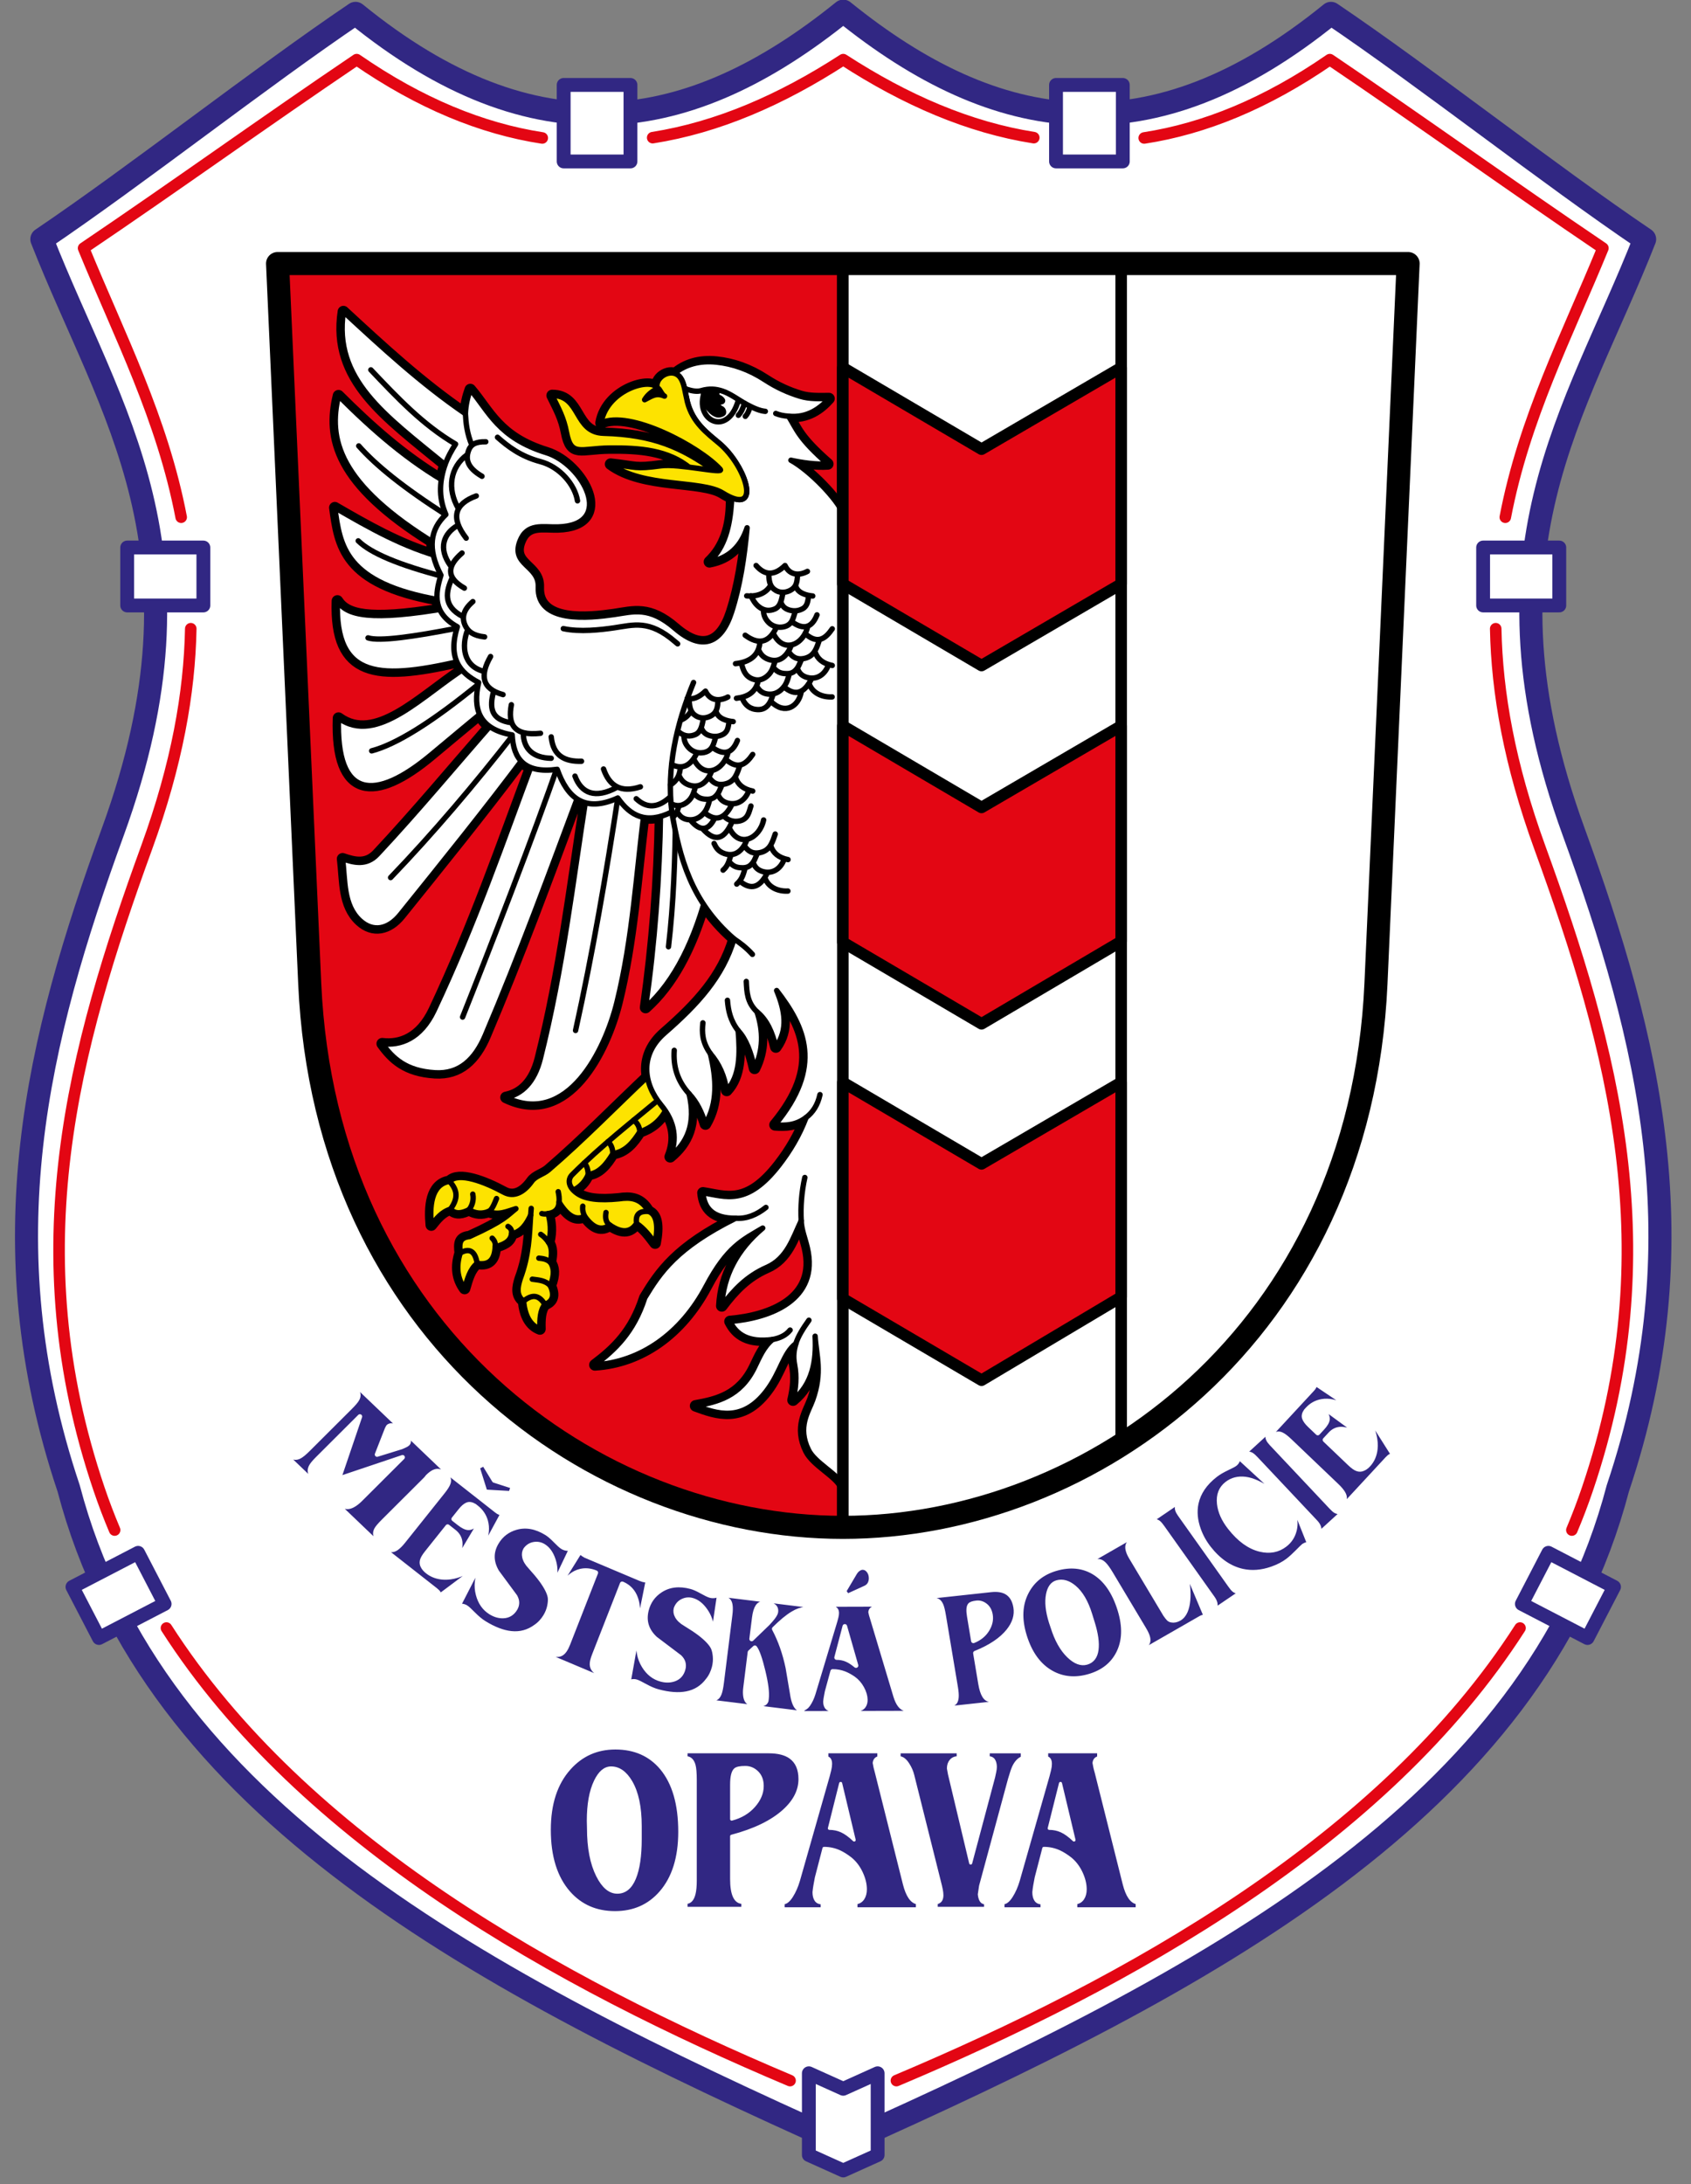 <?xml version="1.0" encoding="utf-8"?>
<!-- Generator: Adobe Illustrator 15.1.0, SVG Export Plug-In . SVG Version: 6.00 Build 0)  -->
<!DOCTYPE svg PUBLIC "-//W3C//DTD SVG 1.1//EN" "http://www.w3.org/Graphics/SVG/1.1/DTD/svg11.dtd">
<svg version="1.1" id="Vrstva_1" xmlns="http://www.w3.org/2000/svg" xmlns:xlink="http://www.w3.org/1999/xlink" x="0px" y="0px"
	 width="311.811px" height="402.52px" viewBox="0 0 311.811 402.52" enable-background="new 0 0 311.811 402.52"
	 xml:space="preserve">
<rect x="0" y="0" width="311.811" height="402.52" fill="#808080" stroke="none"/>
<g>
	
		<path fill-rule="evenodd" clip-rule="evenodd" fill="#FFFFFF" stroke="#312783" stroke-width="4.252" stroke-linecap="round" stroke-linejoin="round" stroke-miterlimit="22.926" d="
		M155.488,395.075c67.053-29.983,127.319-61.684,142.825-120.771c15.196-45.226,5.751-82.854-8.151-121.043
		c-18.856-51.803,0.438-76.947,13.099-109.18c-17.614-11.893-40.228-29.724-57.839-41.616c-33.074,26.896-61.582,22.51-89.934-0.404
		c-28.351,22.914-56.859,27.3-89.933,0.404C47.943,14.357,25.332,32.188,7.718,44.081c12.659,32.233,31.954,57.377,13.097,109.18
		c-13.902,38.189-23.348,75.818-8.152,121.043C28.169,333.392,88.438,365.092,155.488,395.075L155.488,395.075z"/>
	
		<path fill="none" stroke="#E30613" stroke-width="2.126" stroke-linecap="round" stroke-linejoin="round" stroke-miterlimit="22.926" d="
		M120.351,25.369c11.939-1.88,23.614-6.916,35.137-14.381c11.522,7.466,23.198,12.501,35.137,14.381 M210.987,25.426
		c11.113-1.71,22.492-6.344,34.223-14.438c17.151,11.581,33.204,23.162,50.357,34.744c-6.593,16.089-14.521,31.396-18,49.586
		 M275.8,115.864c0.224,11.825,2.569,25.017,8.113,40.26c13.528,37.195,23.727,74.305,8.796,118.305
		c-0.868,2.56-1.827,5.074-2.868,7.542 M280.285,300.028c-25.196,39.261-72.313,65.414-114.993,83.404 M99.991,25.426
		c-11.113-1.71-22.494-6.344-34.223-14.438C48.616,22.569,32.562,34.15,15.41,45.732c6.593,16.089,14.52,31.396,17.999,49.586
		 M35.176,115.864c-0.222,11.825-2.566,25.017-8.111,40.26c-13.529,37.195-23.727,74.305-8.796,118.305
		c0.869,2.56,1.826,5.074,2.869,7.542 M30.692,300.028c25.196,39.261,72.314,65.414,114.991,83.404"/>
	
		<polygon fill-rule="evenodd" clip-rule="evenodd" fill="#FFFFFF" stroke="#312783" stroke-width="2.551" stroke-linecap="round" stroke-linejoin="round" stroke-miterlimit="22.926" points="
		23.454,100.901 37.5,100.901 37.5,111.581 23.454,111.581 23.454,100.901 	"/>
	
		<polygon fill-rule="evenodd" clip-rule="evenodd" fill="#FFFFFF" stroke="#312783" stroke-width="2.551" stroke-linecap="round" stroke-linejoin="round" stroke-miterlimit="22.926" points="
		103.938,15.65 116.253,15.65 116.253,29.752 103.938,29.752 103.938,15.65 	"/>
	
		<polygon fill-rule="evenodd" clip-rule="evenodd" fill="#FFFFFF" stroke="#312783" stroke-width="2.551" stroke-linecap="round" stroke-linejoin="round" stroke-miterlimit="22.926" points="
		155.488,399.993 149.147,397.138 149.147,382.081 155.488,384.938 161.829,382.081 161.829,397.138 155.488,399.993 	"/>
	
		<polygon fill-rule="evenodd" clip-rule="evenodd" fill="#FFFFFF" stroke="#312783" stroke-width="2.551" stroke-linecap="round" stroke-linejoin="round" stroke-miterlimit="22.926" points="
		287.524,100.901 273.479,100.901 273.479,111.581 287.524,111.581 287.524,100.901 	"/>
	
		<polygon fill-rule="evenodd" clip-rule="evenodd" fill="#FFFFFF" stroke="#312783" stroke-width="2.551" stroke-linecap="round" stroke-linejoin="round" stroke-miterlimit="22.926" points="
		207.039,15.65 194.725,15.65 194.725,29.752 207.039,29.752 207.039,15.65 	"/>
	
		<polygon fill-rule="evenodd" clip-rule="evenodd" fill="#FFFFFF" stroke="#312783" stroke-width="2.551" stroke-linecap="round" stroke-linejoin="round" stroke-miterlimit="22.926" points="
		13.363,292.451 25.467,286.169 30.353,295.585 18.249,301.865 13.363,292.451 	"/>
	
		<polygon fill-rule="evenodd" clip-rule="evenodd" fill="#FFFFFF" stroke="#312783" stroke-width="2.551" stroke-linecap="round" stroke-linejoin="round" stroke-miterlimit="22.926" points="
		297.614,292.451 285.511,286.169 280.625,295.585 292.729,301.865 297.614,292.451 	"/>
	
		<path fill="#312783" stroke="#FFFFFF" stroke-width="0.567" stroke-linecap="round" stroke-linejoin="round" stroke-miterlimit="22.926" d="
		M108.521,336.951c0,3.568,0.557,6.463,1.67,8.685c1.026,2.046,2.237,3.069,3.634,3.069c1.397,0,2.449-0.855,3.159-2.564
		c0.709-1.712,1.064-4.116,1.064-7.216v-2.412c0-3.478-0.578-6.197-1.735-8.156c-1.005-1.695-2.216-2.542-3.634-2.542
		c-1.135,0-2.096,0.816-2.882,2.455c-0.873,1.813-1.309,4.238-1.309,7.28L108.521,336.951L108.521,336.951z M101.285,337.215
		c0-4.794,1.233-8.566,3.7-11.314c2.248-2.515,5.075-3.771,8.48-3.771c3.557,0,6.384,1.243,8.479,3.728
		c2.27,2.719,3.405,6.622,3.405,11.71c0,4.765-1.167,8.493-3.503,11.182c-2.161,2.486-4.977,3.728-8.448,3.728
		c-3.492,0-6.33-1.241-8.513-3.728C102.485,345.999,101.285,342.157,101.285,337.215L101.285,337.215z M134.911,335.241
		c1.681-0.438,3.039-1.241,4.077-2.411c1.037-1.17,1.555-2.396,1.555-3.684c0-1.055-0.312-1.887-0.934-2.5
		c-0.622-0.614-1.348-0.92-2.177-0.92c-0.961,0-1.583,0.13-1.866,0.393c-0.437,0.41-0.655,1.33-0.655,2.764V335.241L134.911,335.241
		z M134.911,338.399v7.894c0,1.403,0.169,2.471,0.508,3.201c0.339,0.731,0.856,1.096,1.555,1.096v1.098h-10.478v-1.098
		c0.72,0,1.212-0.525,1.473-1.577c0.152-0.615,0.229-1.433,0.229-2.457v-17.893v-0.612c0-1.288-0.077-2.208-0.229-2.764
		c-0.261-0.906-0.753-1.36-1.473-1.36v-1.096h15.257c1.725,0,3.056,0.336,3.995,1.009c1.179,0.848,1.768,2.192,1.768,4.033
		c0,2.106-0.983,4.051-2.946,5.834C142.343,335.725,139.124,337.288,134.911,338.399L134.911,338.399z M152.935,336.943
		c0.813,0,1.572,0.162,2.27,0.483c0.705,0.322,1.468,0.877,2.298,1.667l-2.49-10.431L152.935,336.943L152.935,336.943z
		 M151.937,340.636l-1.402,5.401c-0.109,0.547-0.196,1.023-0.262,1.418c-0.071,0.395-0.126,0.811-0.169,1.25
		c0,0.612,0.12,1.096,0.361,1.445c0.239,0.354,0.622,0.527,1.145,0.527v1.097h-7.203v-1.097c0.502,0,1.015-0.409,1.539-1.228
		c0.524-0.819,0.95-1.782,1.278-2.895l5.5-19.296c0.087-0.32,0.18-0.687,0.278-1.096c0.099-0.409,0.147-0.774,0.147-1.098
		c0-0.672-0.229-1.051-0.688-1.14v-1.096h9.594v1.096c-0.501,0.089-0.786,0.409-0.851,0.967c0.022,0.173,0.07,0.43,0.146,0.765
		c0.076,0.338,0.158,0.653,0.246,0.943l5.173,20.612c0.547,2.134,1.343,3.29,2.391,3.464v1.097H157.83v-1.097
		c0.567-0.088,0.999-0.357,1.295-0.812c0.294-0.451,0.44-1.016,0.44-1.688c0-0.964-0.252-1.979-0.753-3.048
		c-0.5-1.066-1.167-1.936-1.997-2.608c-0.72-0.556-1.396-0.98-2.03-1.271C153.89,340.842,152.941,340.636,151.937,340.636
		L151.937,340.636z M178.987,343.339l4.219-15.815c0.064-0.293,0.136-0.621,0.213-0.987s0.113-0.665,0.113-0.897
		c0-0.498-0.098-0.907-0.293-1.229c-0.197-0.321-0.536-0.482-1.017-0.482v-1.096h6.287v1.096c-0.654,0.265-1.189,0.835-1.604,1.712
		c-0.196,0.438-0.447,1.184-0.753,2.234l-5.337,19.691l-0.229,1.542c0.044,0.468,0.154,0.848,0.327,1.134
		c0.173,0.291,0.447,0.438,0.819,0.438v1.01h-9.103v-1.01c0.392-0.088,0.665-0.248,0.819-0.482c0.151-0.234,0.229-0.539,0.229-0.922
		c0-0.319-0.039-0.665-0.114-1.029c-0.077-0.365-0.127-0.591-0.147-0.68l-5.109-20.393c-0.173-0.701-0.457-1.357-0.851-1.973
		c-0.521-0.848-1.08-1.272-1.67-1.272v-1.096h10.903v1.096c-0.567,0-1.009,0.183-1.326,0.55c-0.315,0.364-0.475,0.84-0.475,1.424
		l0.196,1.061L178.987,343.339L178.987,343.339z M193.469,336.943c0.814,0,1.572,0.162,2.271,0.483
		c0.704,0.322,1.468,0.877,2.299,1.667l-2.489-10.431L193.469,336.943L193.469,336.943z M192.471,340.636l-1.401,5.401
		c-0.11,0.547-0.197,1.023-0.263,1.418c-0.07,0.395-0.126,0.811-0.169,1.25c0,0.612,0.12,1.096,0.36,1.445
		c0.24,0.354,0.623,0.527,1.146,0.527v1.097h-7.202v-1.097c0.502,0,1.013-0.409,1.538-1.228c0.523-0.819,0.95-1.782,1.277-2.895
		l5.5-19.296c0.089-0.32,0.18-0.687,0.278-1.096c0.1-0.409,0.147-0.774,0.147-1.098c0-0.672-0.229-1.051-0.687-1.14v-1.096h9.593
		v1.096c-0.502,0.089-0.786,0.409-0.852,0.967c0.021,0.173,0.071,0.43,0.147,0.765c0.075,0.338,0.158,0.653,0.246,0.943
		l5.173,20.612c0.545,2.134,1.343,3.29,2.391,3.464v1.097h-11.33v-1.097c0.568-0.088,0.999-0.357,1.294-0.812
		c0.294-0.451,0.441-1.016,0.441-1.688c0-0.964-0.251-1.979-0.752-3.048c-0.503-1.066-1.168-1.936-1.997-2.608
		c-0.722-0.556-1.397-0.98-2.03-1.271C194.425,340.842,193.475,340.636,192.471,340.636L192.471,340.636z"/>
	
		<path fill-rule="evenodd" clip-rule="evenodd" fill="#E30613" stroke="#000000" stroke-width="2.835" stroke-linecap="round" stroke-linejoin="round" stroke-miterlimit="22.926" d="
		M155.417,48.57H51.181l5.931,132.71c2.88,64.437,52.379,100.195,98.304,100.195s95.422-35.758,98.303-100.195l5.93-132.71H155.417
		L155.417,48.57z"/>
	
		<path fill-rule="evenodd" clip-rule="evenodd" fill="#FFFFFF" stroke="#000000" stroke-width="2.126" stroke-linecap="round" stroke-linejoin="round" stroke-miterlimit="22.926" d="
		M155.417,48.57h104.233l-5.93,132.71c-2.881,64.437-52.378,100.195-98.303,100.195V48.57L155.417,48.57z"/>
	
		<path fill-rule="evenodd" clip-rule="evenodd" fill="#FDE300" stroke="#000000" stroke-width="0.992" stroke-linecap="round" stroke-linejoin="round" stroke-miterlimit="22.926" d="
		M131.544,86.644c-5.823-4.143-11.033-6.548-20.242-6.793c-5.478-0.146-4.138-6.971-9.491-6.971
		c1.216,2.477,2.133,4.081,2.659,6.831c0.869,4.535,2.548,2.911,7.924,2.855c5.542-0.057,10.844,0.338,14.903,3.725l0.75,0.914
		l3.17,0.557L131.544,86.644L131.544,86.644z"/>
	
		<path fill-rule="evenodd" clip-rule="evenodd" fill="#FFFFFF" stroke="#000000" stroke-width="0.992" stroke-linecap="round" stroke-linejoin="round" stroke-miterlimit="22.926" d="
		M121.803,149.708c-0.173,12.098-1.071,24.092-2.762,35.974c5.482-4.886,9.163-12.601,11.613-22.25
		c-1.813-5.522-3.627-11.045-5.44-16.566C124.077,147.814,122.939,148.761,121.803,149.708L121.803,149.708z"/>
	
		<path fill="none" stroke="#000000" stroke-width="2.126" stroke-linecap="round" stroke-linejoin="round" stroke-miterlimit="22.926" d="
		M81.379,88.37c-7.109-4.261-13.188-9.683-18.96-15.447c-1.838,7.688-0.296,15.947,17.285,26.909
		c-0.054,0.761,0.005,1.568,0.187,2.424c-6.458-1.978-12.316-5.313-18.152-8.696c0.964,6.873,1.674,13.805,18.864,16.912
		c0.056,0.635,0.205,1.252,0.479,1.848c-13.293,2.165-17.241,0.969-18.866-1.576c-0.467,13.972,7.207,14.603,22.031,11.24
		c0.245,0.554,0.566,1.052,0.948,1.501c-7.709,5.09-15.974,13.835-22.777,8.853c-0.485,14.873,6.636,15.542,17.212,6.652
		c2.924-2.458,5.869-4.891,8.811-7.328c0.391,0.865,1,1.617,1.868,2.23c-6.884,7.868-13.574,15.912-20.719,23.542
		c-2.03,2.167-4.354,1.541-6.417,0.832c0.494,3.981,0.115,8.565,3.246,11.414c2.383,2.168,5.198,1.598,7.398-1.133
		c7.459-9.26,15.013-18.6,22.285-28.267c0.466,0.494,1.043,0.888,1.75,1.167c-5.292,14.223-10.433,29.099-17.789,44.722
		c-2.506,5.325-6.289,6.568-9.583,6.172c1.944,2.683,4.324,5.033,9.745,5.358c4.509,0.271,7.36-2.437,9.258-6.902
		c6.105-14.366,11.478-28.977,16.918-43.565c0.467,0.308,0.97,0.543,1.516,0.7c-2.42,15.615-4.244,31.095-8.284,47.169
		c-1.085,4.315-3.383,6.544-6.333,7.143c11.364,5.49,18.292-8.727,20.463-17.538c2.812-11.405,3.495-22.761,4.887-34.074
		c0.941,0.188,1.982,0.145,3.142-0.177c-0.2,11.844-1.094,23.589-2.75,35.226c4.85-4.322,8.29-10.859,10.715-18.99
		c1.46,2.214,3.285,4.337,5.603,6.337c-2.088,6.975-6.667,11.994-12.833,17.362c-4.543,3.956-3.975,9.22-0.604,13.282
		c2.588,3.121,2.959,6.342,1.66,9.513c3.096-2.552,4.808-6.048,3.474-11.626c1.459,1.522,2.365,3.459,3.019,5.589
		c2.282-3.863,2.049-8.315,0.906-12.982c1.61,1.861,2.616,4.125,3.02,6.79c2.473-2.658,2.47-6.737,2.113-11.018
		c1.459,1.521,2.365,4.012,3.02,6.944c1.648-3.364,1.623-6.85,0.452-10.417c1.837,1.483,2.844,3.798,3.474,6.492
		c2.324-3.233,1.656-6.781,0.15-10.417c5.204,6.737,8.641,13.979-0.302,24.757c1.913,0.151,3.825,0.104,5.737-1.36
		c-1.259,3.32-2.987,6.186-4.982,8.757c-5.951,7.666-9.831,5.773-14.042,5.134c0.252,2.792,1.761,4.706,6.04,4.68
		c-10.92,5.415-13.967,10.042-16.757,14.646c-2.06,6.398-5.534,9.615-9.209,12.377c8.43-0.525,15.891-5.727,20.532-14.492
		c3.865-7.298,6.73-8.541,10.417-10.719c-4.731,3.977-7.247,8.757-7.549,14.343c2.208-2.925,4.596-5.474,8.303-7.097
		c3.771-1.651,4.815-5.383,6.341-8.604c0.063,1.696,0.713,3.189,1.133,4.979c2.256,9.625-6.878,12.975-14.267,13.59
		c1.207,2.431,3.422,3.914,7.851,3.32c-1.636,1.358-2.359,3.148-3.322,5.133c-2.626,5.416-6.944,6.399-10.87,7.097
		c3.931,1.455,8.61,3.091,13.059-2.72c2.681-3.5,3.122-7.043,5.436-8.756c-0.297,1.062-0.563,2.186-0.227,3.925
		c0.418,2.159,0.224,4.33-0.301,6.494c3.571-2.937,4.333-7.129,4.076-11.778c0.216,3.56,1.394,6.663-0.453,11.778
		c-0.785,2.173-2.863,4.955-0.754,9.208c1.165,2.354,5.281,4.367,6.319,6.418V94.604c-0.98-2.558-6.104-7.894-9.577-9.788
		c2.063,0.454,4.73,0.833,6.794,0.68c-5.369-4.721-5.639-6.222-7.223-8.793c3.465,0.361,5.863-1.461,7.449-3.25
		c-1.778,0-3.547,0.114-5.335-0.431c-2.136-0.651-4.277-1.595-6.435-3.005c-2.977-1.945-5.962-2.963-8.968-3.282
		c-3.213-0.34-5.731,0.521-7.645,2.107c-1.712-0.601-4.083,1.261-3.125,3.086c-0.336-2.715-9.434-0.475-10.525,6.019
		c5.234-2.52,18.184,4.382,21.976,8.539c0.25,0.273-0.293,0.294-1.27,0.197l0.011-0.039c-5.823-4.143-11.033-6.548-20.242-6.793
		c-5.478-0.146-4.138-6.971-9.491-6.971c1.216,2.477,2.133,4.081,2.659,6.831c0.869,4.535,2.548,2.911,7.924,2.855
		c5.437-0.056,10.641,0.323,14.669,3.535c-1.936-0.243-3.918-0.425-5.179-0.254c-4.957,0.67-4.424,0.217-9.295-0.314
		c6.051,4.437,16.752,2.89,20.661,5.32c0.709,0.441,1.324,0.752,1.849,0.95l-0.207,0.699c-0.039,4.529-1.222,8.321-4.078,11.036
		c3.706-0.699,5.857-2.955,6.945-6.274c-0.501,5.418-1.292,10.714-2.868,15.571c-1.9,5.853-5.501,7.212-10.395,2.988
		c-4.801-4.146-7.672-3.089-11.249-2.571c-4.616,0.669-14.275,1.703-13.991-5.104c0.164-3.931-5.071-4.01-3.397-8.391
		c1.316-3.44,4.22-2.562,7.021-2.646c10.745-0.321,4.594-11.609-2.114-13.682c-8.907-2.752-10.621-7.655-14.042-11.641
		c-0.471,1.316-0.836,2.74-0.906,4.459c-8.184-5.587-15.333-12.212-22.497-18.822c-1.878,12.511,7.64,19.094,18.742,28.191
		C81.767,86.518,81.524,87.431,81.379,88.37L81.379,88.37z"/>
	
		<path fill-rule="evenodd" clip-rule="evenodd" fill="#FDE300" stroke="#000000" stroke-width="2.126" stroke-linecap="round" stroke-linejoin="round" stroke-miterlimit="22.926" d="
		M122.964,204.197c-0.968,2.029-2.537,3.565-4.982,4.385c-1.215,1.889-2.554,3.628-4.983,4.031c-1.182,1.987-2.54,3.592-4.529,3.829
		c-0.596,1.377-1.537,2.311-2.737,2.907c0.187,0.193,0.41,0.385,0.674,0.57c1.511,1.067,4.026,1.386,7.75,1.009
		c2.014-0.291,3.96-0.227,5.435,2.318c1.544,0.591,1.813,2.699,1.208,5.845c-1.012-1.339-1.999-2.701-3.422-3.627
		c-1.266,1.913-2.995,1.611-4.932,0.301c-1.478,1.09-3.018,0.657-4.63-1.613c-1.4,0.714-2.928,0.295-4.731-2.62
		c-0.042,1.147-0.629,1.912-2.013,2.117c0.388,1.528,0.656,3.141,0.101,5.343c0.629,0.905,0.612,2.183,0.302,3.627
		c0.646,0.917,0.831,2.209,0,4.333c0.806,1.749,0.47,2.891-1.006,3.428c-0.891,1.091-0.958,2.771-0.906,4.536
		c-1.862-0.713-2.768-2.545-3.02-5.141c-1.379-1.041-1.11-2.553-0.604-4.132c1.639-4.398,1.667-7.99,1.913-11.691
		c-0.771,1.598-1.675,3.043-3.523,3.426c-0.207,1.519-1.594,1.986-3.02,2.42c-0.108,2.124-0.931,3.451-3.322,3.023
		c-1.336,1.072-1.8,2.877-2.315,4.637c-1.342-1.848-1.61-4.032-0.805-6.552c-0.21-1.845-0.128-2.813,1.711-3.023
		c6.533-2.966,6.935-3.869,8.555-5.141c-1.642,0.491-3.247,1.305-5.033,0.505c-1.208,0.503-2.416,0.402-3.624-0.304
		c-1.191,0.574-2.365,0.944-3.422-0.101c-1.646,0.503-2.562,1.734-3.523,2.923c-0.304-3.231-0.137-7.501,3.371-8.063
		c1.685-1.765,6.47,0.092,10.016,2.017c1.854,1.004,3.681,0.017,5.134-2.017c0.719-1.008,2.113-1.253,3.12-2.118
		c6.469-5.554,12.415-11.69,18.622-17.532c0.906,1.241,1.811,2.483,2.718,3.726l-0.7,0.58L122.964,204.197L122.964,204.197z"/>
	
		<path fill-rule="evenodd" clip-rule="evenodd" fill="#FDE300" stroke="#000000" stroke-width="0.992" stroke-linecap="round" stroke-linejoin="round" stroke-miterlimit="22.926" d="
		M122.964,204.197c-0.968,2.029-2.537,3.565-4.982,4.385c-1.215,1.889-2.554,3.628-4.983,4.031c-1.182,1.987-2.54,3.592-4.529,3.829
		c-0.759,1.751-2.076,2.785-3.775,3.326c-0.436-1.023-0.872-2.047-1.308-3.074c5.905-5.157,11.81-10.313,17.716-15.469
		C121.723,202.215,122.343,203.205,122.964,204.197L122.964,204.197z"/>
	
		<path fill-rule="evenodd" clip-rule="evenodd" fill="#FDE300" stroke="#000000" stroke-width="0.992" stroke-linecap="round" stroke-linejoin="round" stroke-miterlimit="22.926" d="
		M119.793,198.053c-6.207,5.842-12.153,11.979-18.622,17.532c-1.007,0.865-2.401,1.11-3.12,2.118
		c-1.454,2.033-3.28,3.021-5.134,2.017c-3.546-1.925-8.331-3.781-10.016-2.017c-3.508,0.562-3.675,4.831-3.371,8.063
		c0.961-1.188,1.877-2.42,3.523-2.923c1.057,1.045,2.231,0.675,3.422,0.101c1.208,0.706,2.416,0.807,3.624,0.304
		c1.786,0.8,3.391-0.014,5.033-0.505c-1.621,1.271-2.022,2.175-8.555,5.141c-1.84,0.21-1.921,1.179-1.711,3.023
		c-0.805,2.52-0.537,4.704,0.805,6.552c0.515-1.76,0.979-3.564,2.315-4.637c2.391,0.428,3.214-0.899,3.322-3.023
		c1.425-0.434,2.813-0.901,3.02-2.42c1.849-0.383,2.753-1.828,3.523-3.426c-0.246,3.701-0.274,7.293-1.913,11.691
		c-0.506,1.579-0.776,3.091,0.604,4.132c0.252,2.596,1.158,4.428,3.02,5.141c-0.051-1.766,0.015-3.445,0.906-4.536
		c1.476-0.537,1.812-1.679,1.006-3.428c0.831-2.124,0.646-3.416,0-4.333c0.311-1.444,0.328-2.722-0.302-3.627
		c0.555-2.202,0.287-3.814-0.101-5.343c1.384-0.205,1.971-0.97,2.013-2.117c1.804,2.915,3.331,3.334,4.731,2.62
		c1.612,2.271,3.152,2.703,4.63,1.613c1.938,1.311,3.667,1.612,4.932-0.301c1.424,0.926,2.411,2.288,3.422,3.627
		c0.604-3.146,0.336-5.254-1.208-5.845c-1.475-2.545-3.421-2.609-5.435-2.318c-3.725,0.377-6.24,0.059-7.75-1.009
		c-1.722-1.215-1.724-2.606-0.906-3.427c5.312-5.33,11.223-9.906,17.011-14.715C121.604,200.536,120.699,199.294,119.793,198.053
		L119.793,198.053z"/>
	
		<path fill="none" stroke="#000000" stroke-width="0.992" stroke-linecap="round" stroke-linejoin="round" stroke-miterlimit="22.926" d="
		M83.053,222.843c1.795-2.413,0.908-3.921-0.152-5.14 M86.476,222.943c0.489-0.594,0.954-1.672,0.704-2.872 M90.099,223.247
		c0.575-0.21,1.02-1.277,1.459-2.37 M87.985,232.821c-0.369-2.251-1.409-2.89-3.12-1.915 M91.308,229.798
		c0.118-0.689-0.134-1.193-0.554-1.613 M94.327,227.378c0.101-0.732-0.218-1.097-0.654-1.359 M101.172,228.992
		c-0.419-0.641-0.906-1.143-1.459-1.513 M101.474,232.619c-0.705-0.628-1.409-0.675-2.113-0.754 M101.474,236.952
		c-0.864-0.984-2.111-1.051-3.322-1.209 M100.467,240.38c-1.269-2.039-2.589-1.66-3.926-0.604 M103.084,221.532
		c0.076-0.68-0.024-1.301-0.151-1.915 M101.071,223.649c-0.47,0.101-0.821,0.101-1.157,0 M97.851,223.952
		c0.032-0.419,0.066-0.841,0.1-1.26 M107.815,224.152c-0.319-0.619-0.437-1.241-0.353-1.862 M112.445,225.766
		c-0.793-0.531-0.851-1.381-0.705-2.316 M117.377,225.465c-0.273-1.869,0.742-2.301,2.214-2.218 M108.469,216.442
		c-0.057-1.108-0.347-1.726-0.747-2.106 M112.999,212.613c-0.004-0.958-0.326-1.676-0.867-2.231 M117.981,208.582
		c-0.059-0.966-0.477-1.65-1.139-2.145"/>
	
		<path fill-rule="evenodd" clip-rule="evenodd" fill="#FFFFFF" stroke="#000000" stroke-width="0.992" stroke-linecap="round" stroke-linejoin="round" stroke-miterlimit="22.926" d="
		M121.803,149.708c-0.173,12.098-1.071,24.092-2.762,35.974c5.482-4.886,9.163-12.601,11.613-22.25
		c-1.813-5.522-3.627-11.045-5.44-16.566C124.077,147.814,122.939,148.761,121.803,149.708L121.803,149.708z"/>
	
		<path fill-rule="evenodd" clip-rule="evenodd" fill="#FFFFFF" stroke="#000000" stroke-width="0.992" stroke-linecap="round" stroke-linejoin="round" stroke-miterlimit="22.926" d="
		M98.254,140.37c-5.436,14.549-10.649,29.781-18.19,45.799c-2.506,5.325-6.289,6.568-9.583,6.172
		c1.944,2.683,4.324,5.033,9.745,5.358c4.509,0.271,7.36-2.437,9.258-6.902c6.337-14.913,11.886-30.09,17.54-45.231
		c-1.109-1.813-2.22-3.627-3.33-5.441C101.881,140.208,100.067,140.289,98.254,140.37L98.254,140.37z"/>
	
		<path fill-rule="evenodd" clip-rule="evenodd" fill="#FFFFFF" stroke="#000000" stroke-width="0.992" stroke-linecap="round" stroke-linejoin="round" stroke-miterlimit="22.926" d="
		M108.16,146.379c-2.545,16.142-4.353,32.116-8.526,48.723c-1.085,4.315-3.383,6.544-6.333,7.143
		c11.364,5.49,18.292-8.727,20.463-17.538c2.962-12.016,3.562-23.978,5.116-35.892l-4.629-3.573
		C112.221,145.622,110.191,146,108.16,146.379L108.16,146.379z"/>
	
		<path fill="none" stroke="#000000" stroke-width="0.992" stroke-linecap="round" stroke-linejoin="round" stroke-miterlimit="22.926" d="
		M124.564,149.952c-0.081,8.263-0.352,16.478-1.3,24.524 M114.007,146.542c-2.253,14.734-4.757,29.28-7.876,43.363 M102.963,140.776
		c-4.208,12.295-13.022,35.011-17.666,46.658"/>
	
		<path fill-rule="evenodd" clip-rule="evenodd" fill="#FFFFFF" stroke="#000000" stroke-width="0.992" stroke-linecap="round" stroke-linejoin="round" stroke-miterlimit="22.926" d="
		M83.027,89.327c-7.826-4.389-14.394-10.198-20.608-16.404c-1.872,7.83-0.24,16.25,18.269,27.516
		c1.208-1.512,2.416-3.023,3.624-4.536C83.884,93.71,83.456,91.518,83.027,89.327L83.027,89.327z"/>
	
		<path fill-rule="evenodd" clip-rule="evenodd" fill="#FFFFFF" stroke="#000000" stroke-width="0.992" stroke-linecap="round" stroke-linejoin="round" stroke-miterlimit="22.926" d="
		M81.745,102.782c-7.202-1.873-13.616-5.519-20.006-9.223c0.974,6.945,1.686,13.949,19.402,17.008
		c0.58-0.907,1.157-1.814,1.736-2.722C82.5,106.158,82.122,104.47,81.745,102.782L81.745,102.782z"/>
	
		<path fill-rule="evenodd" clip-rule="evenodd" fill="#FFFFFF" stroke="#000000" stroke-width="0.992" stroke-linecap="round" stroke-linejoin="round" stroke-miterlimit="22.926" d="
		M82.952,112.003c-14.799,2.587-19.037,1.401-20.735-1.26c-0.487,14.573,7.881,14.633,23.982,10.785
		c0.604-1.814,1.208-3.629,1.812-5.443C86.325,114.725,84.639,113.364,82.952,112.003L82.952,112.003z"/>
	
		<path fill-rule="evenodd" clip-rule="evenodd" fill="#FFFFFF" stroke="#000000" stroke-width="0.992" stroke-linecap="round" stroke-linejoin="round" stroke-miterlimit="22.926" d="
		M86.124,122.889c-7.969,4.96-16.628,14.632-23.705,9.449c-0.485,14.873,6.636,15.542,17.212,6.652c3.833-3.222,7.7-6.4,11.551-9.6
		c-0.252-1.31-0.504-2.62-0.755-3.931C88.992,124.602,87.558,123.746,86.124,122.889L86.124,122.889z"/>
	
		<path fill-rule="evenodd" clip-rule="evenodd" fill="#FFFFFF" stroke="#000000" stroke-width="0.992" stroke-linecap="round" stroke-linejoin="round" stroke-miterlimit="22.926" d="
		M91.408,132.64c-7.272,8.265-14.294,16.758-21.818,24.794c-2.03,2.167-4.354,1.541-6.417,0.832
		c0.494,3.981,0.115,8.565,3.246,11.414c2.383,2.168,5.198,1.598,7.398-1.133c7.79-9.67,15.684-19.432,23.251-29.557
		c-0.176-1.815-0.352-3.628-0.528-5.442C94.831,133.245,93.119,132.943,91.408,132.64L91.408,132.64z"/>
	
		<path fill="none" stroke="#000000" stroke-width="0.992" stroke-linecap="round" stroke-linejoin="round" stroke-miterlimit="22.926" d="
		M94.762,135.254c-7.273,9.333-14.814,18.222-22.737,26.473 M88.785,125.634c-9.446,7.75-15.881,11.585-20.255,12.742
		 M84.41,115.744c-8.179,1.601-14.455,2.488-16.546,1.807 M82.033,106.33c-8.594-2.219-13.722-4.438-15.976-6.657 M82.481,95.041
		c-8.181-5.234-13.167-9.289-16.33-12.864"/>
	
		<path fill-rule="evenodd" clip-rule="evenodd" fill="#FFFFFF" stroke="#000000" stroke-width="0.992" stroke-linecap="round" stroke-linejoin="round" stroke-miterlimit="22.926" d="
		M134.994,91.762c-0.048,0.226-0.086,0.508-0.101,0.739c-0.31,4.519-1.222,8.321-4.078,11.036c3.706-0.699,5.857-2.955,6.945-6.274
		c-0.501,5.418-1.292,10.714-2.868,15.571c-1.9,5.853-5.501,7.212-10.395,2.988c-4.801-4.146-7.672-3.089-11.249-2.571
		c-4.616,0.669-14.275,1.703-13.991-5.104c0.164-3.931-5.071-4.01-3.397-8.391c1.316-3.44,4.22-2.562,7.021-2.646
		c10.745-0.321,4.594-11.609-2.114-13.682c-8.907-2.752-10.621-7.655-14.042-11.641c-0.471,1.316-0.836,2.74-0.906,4.459
		c-8.184-5.587-15.333-12.212-22.497-18.822c-1.878,12.511,7.64,19.094,18.742,28.191c-0.933,2.824-1.335,5.78,0.151,9.209
		c-2.85,2.685-3.491,6.271-0.906,11.173c-1.115,3.549-1.523,6.973,3.02,9.511c-1.804,5.819,0.489,8.484,3.925,10.267
		c-1.108,4.896,0.05,8.596,6.19,9.662c0.213,4.407,2.251,7.176,8.303,6.341c1.875,5.29,5.07,8.059,11.172,5.284
		c2.283,3.281,5.265,4.931,9.964,2.566c1.4,8.406,3.607,16.611,11.474,23.401c-2.088,6.975-6.667,11.994-12.833,17.362
		c-4.543,3.956-3.975,9.22-0.604,13.282c2.588,3.121,2.959,6.342,1.66,9.513c3.096-2.552,4.808-6.048,3.474-11.626
		c1.459,1.522,2.365,3.459,3.019,5.589c2.282-3.863,2.049-8.315,0.906-12.982c1.61,1.861,2.616,4.125,3.02,6.79
		c2.473-2.658,2.47-6.737,2.113-11.018c1.459,1.521,2.365,4.012,3.02,6.944c1.648-3.364,1.623-6.85,0.452-10.417
		c1.837,1.483,2.844,3.798,3.474,6.492c2.324-3.233,1.656-6.781,0.15-10.417c5.204,6.737,8.641,13.979-0.302,24.757
		c1.913,0.151,3.825,0.104,5.737-1.36c-1.259,3.32-2.987,6.186-4.982,8.757c-5.951,7.666-9.831,5.773-14.042,5.134
		c0.252,2.792,1.761,4.706,6.04,4.68c-10.92,5.415-13.967,10.042-16.757,14.646c-2.06,6.398-5.534,9.615-9.209,12.377
		c8.43-0.525,15.891-5.727,20.532-14.492c3.865-7.298,6.73-8.541,10.417-10.719c-4.731,3.977-7.247,8.757-7.549,14.343
		c2.208-2.925,4.596-5.474,8.303-7.097c3.771-1.651,4.815-5.383,6.341-8.604c0.063,1.696,0.713,3.189,1.133,4.979
		c2.256,9.625-6.878,12.975-14.267,13.59c1.207,2.431,3.422,3.914,7.851,3.32c-1.636,1.358-2.359,3.148-3.322,5.133
		c-2.626,5.416-6.944,6.399-10.87,7.097c3.931,1.455,8.61,3.091,13.059-2.72c2.681-3.5,3.122-7.043,5.436-8.756
		c-0.297,1.062-0.563,2.186-0.227,3.925c0.418,2.159,0.224,4.33-0.301,6.494c3.571-2.937,4.333-7.129,4.076-11.778
		c0.216,3.56,1.394,6.663-0.453,11.778c-0.785,2.173-2.863,4.955-0.754,9.208c1.165,2.354,5.281,4.367,6.319,6.418V94.604
		c-0.98-2.558-6.104-7.894-9.577-9.788c2.063,0.454,4.73,0.833,6.794,0.68c-5.369-4.721-5.639-6.222-7.223-8.793
		c3.465,0.361,5.863-1.461,7.449-3.25c-1.778,0-3.547,0.114-5.335-0.431c-2.136-0.651-4.277-1.595-6.435-3.005
		c-2.977-1.945-5.962-2.963-8.968-3.282c-3.204-0.339-5.849,0.492-7.759,2.07c0.434,0.123,0.833,0.395,1.134,0.855
		c0.7,1.036,0.784,2.464,1.259,4.423c0.98,3.808,3.63,5.723,5.879,7.615C137.189,85.531,140.089,93.783,134.994,91.762
		L134.994,91.762z"/>
	
		<path fill="none" stroke="#000000" stroke-width="0.992" stroke-linecap="round" stroke-linejoin="round" stroke-miterlimit="22.926" d="
		M127.055,201.561c-2.22-2.441-2.93-5.144-2.732-7.994 M130.98,194.167c-1.531-2.142-1.56-3.928-1.372-5.665 M123.884,149.629
		c-0.978-8.038,0.765-15.971,4.001-23.853 M103.87,115.848c3.053,0.669,6.928,0.211,9.38-0.145
		c3.577-0.517,6.447-1.576,11.249,2.571c0.154,0.131,0.305,0.258,0.455,0.379 M91.734,80.585c1.841,1.624,4.231,3.511,7.891,4.479
		c3.588,0.948,6.388,4.235,6.863,7.232 M82.065,85.617c0.506-1.347,1.159-2.555,1.944-3.775c-6.031-3.53-10.819-8.618-15.626-13.682
		 M85.821,76.249c0.097,1.817,0.305,3.7,1.208,5.821 M123.566,146.867c-2.218,2.059-4.3,2.168-6.249,0.329 M118.084,145.003
		c-3.621,1.188-5.727-0.177-6.796-3.289 M113.773,145.089c-4.05,2.214-6.593,1.078-7.749-2.06 M107.23,140.289
		c-3.038,0.09-5.236-0.954-5.59-4.494 M101.64,139.741c-3.382-0.067-5.125-1.773-5.153-4.663 M99.666,135.136
		c-4.961,0.552-6.048-1.715-5.372-5.263 M94.35,133.2c-3.962-0.542-4.086-2.908-3.345-5.738 M92.759,128.01
		c-3.905-1.054-4.303-3.544-2.302-7.017 M89.208,123.726c-3.862-0.987-4.075-4.746-3.02-7.544 M89.36,117.376
		c-2.125-0.224-3.042-1.02-3.543-2.023c-0.729-1.462-0.416-2.96,1.375-4.487 M85.345,113.624c-3.772-1.926-3.08-4.718-1.949-7.168
		 M85.632,108.386c-3.522-2.009-3.089-4.191-0.438-6.469 M83.109,104.312c-2.392-3.287-1.293-6.006,1.282-7.478 M85.961,99.177
		c-2.942-3.808-2.105-6.329,1.864-7.785 M84.509,93.693c-2.111-3.637-1.506-7.588,1.618-9.881 M88.878,87.775
		c-2.77-1.614-3.063-3.196-2.455-4.805c0.391-1.038,1.255-1.596,3.156-1.555 M135.358,173.03c1.142,0.772,2.268,1.616,3.385,2.849
		 M136.113,189.939c-1.458-1.865-1.829-3.729-1.976-5.595 M139.585,186.467c-1.839-1.728-1.875-3.667-1.975-5.6 M130.98,194.167
		c-1.531-2.142-1.56-3.928-1.372-5.665 M135.66,224.509c2.018,0.138,3.857-0.62,5.573-1.992 M147.738,224.963
		c-0.138-2.522,0.058-5.239,0.668-7.966 M142.455,246.853c1.3-0.245,2.435-0.734,3.233-1.735 M146.757,247.606
		c0.432-1.402,1.366-2.849,2.403-4.304 M148.644,205.938c1.229-0.932,2.131-2.271,2.555-4.211 M127.055,201.561
		c-2.22-2.441-2.93-5.144-2.732-7.994 M145.411,76.703c-0.966-0.061-1.734-0.242-2.365-0.505 M124.84,70.646
		c0.687,0.873,3.106,1.738,4.425,1.356c1.523-0.441,2.706-0.334,3.92,0.062c1.549,0.504,2.911,1.617,4.541,2.492
		c1.308,0.701,2.453,1.181,3.394,1.251 M129.93,72.155c-2.072,5.244,4.249,8.643,6.23,1.558"/>
	
		<path fill-rule="evenodd" clip-rule="evenodd" stroke="#000000" stroke-width="0.992" stroke-linecap="round" stroke-linejoin="round" stroke-miterlimit="22.926" d="
		M133.329,76.189c0.172-0.131,0.075-0.481-0.053-0.674c-0.188-0.284-0.649-0.328-0.81-0.627c-0.113-0.21-0.029-0.502,0.109-0.677
		c0.146-0.186,0.551-0.075,0.655-0.291c0.074-0.155-0.157-0.341-0.29-0.468c-0.208-0.198-0.57-0.235-0.711-0.485
		c-0.192-0.338,0.141-0.947-0.203-1.129l-1.976,0.066c-0.325,0.222-0.344,0.738-0.347,1.144c-0.003,0.542,0.173,1.082,0.661,1.797
		c0.403,0.591,0.953,1.235,1.696,1.535C132.463,76.541,132.989,76.447,133.329,76.189L133.329,76.189z"/>
	
		<path fill="none" stroke="#000000" stroke-width="0.992" stroke-linecap="round" stroke-linejoin="round" stroke-miterlimit="22.926" d="
		M137.27,74.319c-0.25,0.916-0.606,1.675-1.118,2.21 M138.273,75.071c-0.187,0.687-0.454,1.256-0.838,1.657"/>
	
		<path fill-rule="evenodd" clip-rule="evenodd" fill="#FDE300" stroke="#000000" stroke-width="0.992" stroke-linecap="round" stroke-linejoin="round" stroke-miterlimit="22.926" d="
		M131.544,86.644c-5.823-4.143-11.033-6.548-20.242-6.793c-5.478-0.146-4.138-6.971-9.491-6.971
		c1.216,2.477,2.133,4.081,2.659,6.831c0.869,4.535,2.548,2.911,7.924,2.855c5.542-0.057,10.844,0.338,14.903,3.725l0.75,0.914
		l3.17,0.557L131.544,86.644L131.544,86.644z"/>
	
		<path fill-rule="evenodd" clip-rule="evenodd" fill="#FDE300" stroke="#000000" stroke-width="0.992" stroke-linecap="round" stroke-linejoin="round" stroke-miterlimit="22.926" d="
		M121.352,71.928c-1.176-2.239,2.66-4.536,4.144-2.268c0.701,1.037,0.785,2.464,1.26,4.423c0.98,3.808,3.63,5.723,5.879,7.615
		c5.002,4.21,8.01,13.752,0.616,9.154c-3.909-2.43-14.61-0.883-20.661-5.32c4.871,0.531,4.338,0.984,9.295,0.314
		c3.342-0.453,11.773,1.577,10.918,0.639c-3.792-4.157-16.742-11.059-21.976-8.539C111.918,71.453,121.016,69.212,121.352,71.928
		L121.352,71.928z"/>
	
		<path fill-rule="evenodd" clip-rule="evenodd" stroke="#000000" stroke-width="0.992" stroke-linecap="round" stroke-linejoin="round" stroke-miterlimit="22.926" d="
		M121.297,71.521c-0.907,0.573-1.764,1.049-2.432,2.146c1.191-0.572,2.05-1.383,3.671-0.667
		C122.011,72.761,121.677,71.665,121.297,71.521L121.297,71.521z"/>
	
		<path fill-rule="evenodd" clip-rule="evenodd" fill="#FFFFFF" stroke="#000000" stroke-width="2.126" stroke-linecap="round" stroke-linejoin="round" stroke-miterlimit="22.926" d="
		M155.417,281.164V48.57h51.323v217.18C190.816,275.947,173.343,281.221,155.417,281.164L155.417,281.164z"/>
	
		<polygon fill-rule="evenodd" clip-rule="evenodd" fill="#E30613" stroke="#000000" stroke-width="2.126" stroke-linecap="round" stroke-linejoin="round" stroke-miterlimit="22.926" points="
		206.739,107.624 180.989,122.652 155.417,107.624 155.417,67.75 180.988,82.779 206.739,67.75 206.739,107.624 	"/>
	
		<polygon fill-rule="evenodd" clip-rule="evenodd" fill="#E30613" stroke="#000000" stroke-width="2.126" stroke-linecap="round" stroke-linejoin="round" stroke-miterlimit="22.926" points="
		206.739,173.493 180.989,188.676 155.417,173.647 155.417,133.772 180.988,148.803 206.739,133.772 206.739,173.493 	"/>
	
		<polygon fill-rule="evenodd" clip-rule="evenodd" fill="#E30613" stroke="#000000" stroke-width="2.126" stroke-linecap="round" stroke-linejoin="round" stroke-miterlimit="22.926" points="
		206.739,239.023 180.989,254.359 155.417,239.331 155.417,199.458 180.988,214.485 206.739,199.458 206.739,239.023 	"/>
	
		<path fill="none" stroke="#000000" stroke-width="4.252" stroke-linecap="round" stroke-linejoin="round" stroke-miterlimit="22.926" d="
		M155.417,48.57H51.181l5.931,132.71c2.88,64.437,52.379,100.195,98.304,100.195s95.422-35.758,98.303-100.195l5.93-132.71H155.417
		L155.417,48.57z"/>
	
		<path fill="none" stroke="#000000" stroke-width="0.992" stroke-linecap="round" stroke-linejoin="round" stroke-miterlimit="22.926" d="
		M139.422,104.218c1.526,1.764,3.271,1.999,5.334,0c0.926,1.959,2.797,1.814,4.127,1.083 M141.737,105.78
		c0.083,0.94,0.061,2.072,1.007,2.821c0.964,0.765,2.077,0.637,2.869,0.252c1.392-0.676,1.358-1.862,1.46-2.922 M137.687,109.812
		c2.031,0.172,3.606-0.525,4.429-1.966 M146.721,107.972c0.349,1.327,1.981,1.757,3.146,1.865 M138.467,109.786
		c0.354,0.757,0.755,1.454,1.41,1.991c0.994,0.815,2.033,0.866,2.993,0.453c1.087-0.466,1.263-1.812,1.511-2.999 M143.978,110.945
		c0.265,0.76,0.738,1.244,1.586,1.487c0.89,0.254,1.704,0.149,2.441-0.252c0.934-0.51,0.938-1.485,1.108-2.318 M140.782,112.533
		c0.017,0.751,0.253,1.472,0.931,2.167c0.672,0.688,1.698,1.044,2.744,0.832c1.686-0.344,1.795-1.711,2.163-2.772 M137.41,117.068
		c2.441,1.79,4.395,1.45,5.763-1.462 M145.966,114.548c2.164,1.604,3.725,1.193,4.68-1.235 M142.569,116.665
		c1.817,3.932,5.654,2.165,6.38-1.284 M135.624,122.309c2.877-0.327,4.378-1.696,4.504-4.107 M139.826,119.663
		c0.334,0.723,0.75,1.464,1.912,1.865c2.185,0.752,3.524-0.864,4.202-2.671 M148.633,116.917c2.188,1.809,3.585,0.791,4.832-1.034
		 M145.462,120.142c0.595,0.916,1.507,1.556,3.02,1.159c1.749-0.458,2.129-1.993,2.617-3.376 M136.704,122.259
		c0.315,1.05,0.569,2.297,2.063,2.872c1.181,0.454,2.088-0.015,2.718-0.555c0.933-0.799,1.111-1.78,1.41-2.67 M142.643,123.064
		c0.596,0.67,1.101,0.973,1.963,1.059c0.736,0.072,1.385-0.013,1.862-0.403c0.792-0.65,0.954-1.445,1.309-2.167 M147.124,123.392
		c0.329,0.779,0.912,1.272,1.837,1.488c1.847,0.43,3.229-0.727,3.8-2.344 M150.294,120.117c0.407,1.295,1.422,2.164,3.171,2.519
		 M135.799,128.684c1.924-0.243,3.539-0.956,4.052-3.352 M139.599,126.542c0.353,0.63,0.9,1.22,1.938,1.361
		c1.015,0.138,1.841-0.206,2.466-0.756c1.073-0.945,1.246-1.982,1.536-2.923 M144.532,126.567c2.11,1.809,3.779,1.192,5.083-1.436
		 M149.238,126.088c0.647,1.72,2.478,2.439,4.203,2.344 M136.806,128.558c0.412,1.016,1.089,1.952,2.467,2.167
		c2.039,0.318,2.786-1.087,3.296-2.822 M142.166,129.289c2.628,2.56,5.081,0.845,5.562-1.714 M126.728,128.712
		c1.021,0.241,2.135-0.158,3.36-1.345c0.925,1.959,2.797,1.814,4.127,1.083 M127.068,128.929c0.083,0.941,0.061,2.071,1.006,2.822
		c0.964,0.765,2.077,0.636,2.869,0.252c1.393-0.676,1.357-1.863,1.459-2.923 M125.473,132.723c0.886-0.317,1.512-0.917,1.975-1.728
		 M132.052,131.121c0.349,1.327,1.98,1.757,3.146,1.864 M125.006,134.775c0.095,0.095,0.095,0.063,0.202,0.15
		c0.995,0.815,2.034,0.866,2.995,0.453c1.086-0.466,1.263-1.813,1.51-2.998 M129.31,134.094c0.265,0.76,0.737,1.244,1.585,1.486
		c0.889,0.255,1.705,0.15,2.441-0.251c0.935-0.509,0.938-1.485,1.107-2.318 M126.113,135.682c0.018,0.751,0.253,1.472,0.932,2.167
		c0.672,0.688,1.698,1.044,2.743,0.832c1.687-0.344,1.795-1.711,2.164-2.771 M123.85,140.9c1.929,0.939,3.5,0.313,4.654-2.145
		 M131.297,137.698c2.164,1.604,3.724,1.192,4.681-1.235 M127.9,139.814c1.818,3.931,5.653,2.165,6.381-1.284 M123.611,144.651
		c1.153-0.693,1.769-1.793,1.848-3.3 M125.158,142.812c0.334,0.724,0.75,1.465,1.913,1.865c2.184,0.753,3.524-0.864,4.202-2.671
		 M133.964,140.066c2.189,1.809,3.585,0.791,4.832-1.034 M130.793,143.292c0.595,0.916,1.507,1.556,3.019,1.158
		c1.75-0.458,2.13-1.993,2.618-3.376 M123.771,148.134c0.103,0.052,0.212,0.101,0.329,0.146c1.181,0.454,2.088-0.015,2.718-0.555
		c0.932-0.799,1.111-1.78,1.41-2.671 M127.975,146.214c0.596,0.669,1.101,0.974,1.963,1.058c0.736,0.072,1.385-0.013,1.862-0.403
		c0.793-0.651,0.954-1.444,1.309-2.167 M132.455,146.542c0.329,0.778,0.912,1.271,1.836,1.486c1.848,0.43,3.23-0.726,3.8-2.343
		 M135.626,143.267c0.406,1.294,1.421,2.164,3.17,2.519 M124.065,150.65c0.518-0.499,0.909-1.195,1.118-2.168 M124.931,149.692
		c0.353,0.629,0.899,1.22,1.938,1.36c1.015,0.137,1.842-0.206,2.467-0.756c1.073-0.945,1.245-1.982,1.535-2.923 M129.864,149.717
		c2.109,1.808,3.778,1.191,5.083-1.437 M133.56,150.479c0.672,0.688,1.698,1.044,2.743,0.832c1.686-0.344,1.795-1.711,2.164-2.771
		 M129.559,152.722c2.387,2.675,4.075,1.856,5.461-1.335 M134.453,152.524c1.818,3.932,5.627,2.034,6.354-1.415 M131.673,155.443
		c0.334,0.723,0.75,1.464,1.912,1.864c2.185,0.753,3.525-0.863,4.202-2.671 M137.308,155.922c0.595,0.916,1.507,1.556,3.02,1.16
		c1.75-0.459,2.129-1.994,2.618-3.376 M133.332,160.357c0.933-0.799,1.111-1.782,1.41-2.672 M134.489,158.845
		c0.596,0.67,1.101,0.974,1.963,1.059c0.736,0.073,1.385-0.013,1.862-0.403c0.793-0.65,0.954-1.444,1.309-2.167 M138.97,159.172
		c0.33,0.779,0.912,1.271,1.837,1.487c1.847,0.43,3.23-0.726,3.8-2.344 M142.141,155.897c0.407,1.296,1.422,2.165,3.17,2.52
		 M135.85,162.927c1.072-0.946,1.246-1.982,1.535-2.923 M136.378,162.347c2.11,1.809,3.779,1.191,5.083-1.436 M141.084,161.869
		c0.648,1.72,2.477,2.438,4.202,2.342 M127.46,151.298c1.663,1.911,3.101,1.872,4.287-0.444"/>
	
		<path fill="#312783" stroke="#FFFFFF" stroke-width="0.85" stroke-linecap="round" stroke-linejoin="round" stroke-miterlimit="22.926" d="
		M69.53,268.05l4.456-1.378c0.187-0.078,0.353-0.15,0.5-0.216c0.334-0.145,0.547-0.263,0.639-0.354
		c0.29-0.288,0.304-0.558,0.043-0.808l0.494-0.493l6.569,6.275l-0.494,0.493c-0.456-0.435-0.963-0.56-1.525-0.376
		c-0.401,0.131-0.851,0.445-1.352,0.945c-0.066,0.091-0.13,0.177-0.197,0.256c-0.065,0.078-0.131,0.151-0.196,0.218l-7.787,7.763
		c-0.685,0.684-1.111,1.188-1.279,1.518c-0.323,0.644-0.229,1.209,0.281,1.696l-0.454,0.453l-6.57-6.274l0.454-0.453
		c0.497,0.472,1.137,0.506,1.923,0.1c0.453-0.238,0.923-0.598,1.41-1.084l7.787-7.765l-11.774,3.956l3.902-11.475l-7.787,7.765
		c-0.659,0.656-1.072,1.162-1.239,1.517c-0.321,0.671-0.2,1.276,0.364,1.815l-0.455,0.453l-4.11-3.928l0.455-0.453
		c0.468,0.447,1.008,0.513,1.622,0.199c0.385-0.198,0.915-0.631,1.588-1.3l7.786-7.767c0.672-0.669,1.097-1.176,1.279-1.517
		c0.335-0.631,0.263-1.176-0.22-1.637l0.496-0.492l6.983,6.668l-0.494,0.494c-0.355-0.21-0.692-0.197-1.01,0.039
		c-0.169,0.249-0.349,0.645-0.539,1.184L69.53,268.05L69.53,268.05z"/>
	
		<path fill="#312783" stroke="#FFFFFF" stroke-width="0.85" stroke-linecap="round" stroke-linejoin="round" stroke-miterlimit="22.926" d="
		M154.267,305.469c0.632-0.002,1.224,0.107,1.77,0.329c0.551,0.221,1.152,0.605,1.807,1.148l-2.065-7.22L154.267,305.469
		L154.267,305.469z M153.538,308.027l-1.022,3.746c-0.078,0.38-0.14,0.709-0.186,0.982c-0.051,0.273-0.088,0.562-0.116,0.866
		c0.008,0.426,0.106,0.76,0.298,1.002c0.19,0.242,0.49,0.363,0.897,0.362l0.013,0.759l-5.596,0.014
		c-0.021-1.193,0.521-0.688,1.167-1.611c0.396-0.569,0.715-1.237,0.955-2.008l4.031-13.381c0.063-0.223,0.131-0.475,0.202-0.759
		c0.071-0.284,0.105-0.538,0.101-0.761c-0.008-0.465-0.192-0.729-0.548-0.788l-0.014-0.76l7.453-0.021l0.014,0.76
		c-0.388,0.063-0.604,0.287-0.648,0.672c0.02,0.121,0.06,0.299,0.124,0.53c0.063,0.232,0.13,0.451,0.202,0.654l4.278,14.268
		c0.451,1.478,1.084,2.276,1.9,2.396l0.013,0.761l-8.801,0.022l-0.014-0.759c0.439-0.063,0.772-0.25,0.995-0.566
		c0.223-0.313,0.331-0.703,0.323-1.17c-0.012-0.668-0.22-1.371-0.624-2.11c-0.404-0.737-0.932-1.34-1.584-1.804
		c-0.567-0.383-1.098-0.674-1.593-0.877C155.057,308.167,154.318,308.024,153.538,308.027L153.538,308.027z M156.263,294.136
		l-0.653-0.88l1.876-3.165c0.231-0.425,0.486-0.736,0.773-0.929c0.284-0.193,0.546-0.291,0.784-0.292
		c0.439,0,0.813,0.186,1.114,0.561c0.305,0.373,0.462,0.834,0.472,1.38c0.009,0.425-0.087,0.807-0.283,1.142
		c-0.197,0.335-0.532,0.594-1.004,0.777L156.263,294.136L156.263,294.136z"/>
	
		<path fill="#312783" stroke="#FFFFFF" stroke-width="0.85" stroke-linecap="round" stroke-linejoin="round" stroke-miterlimit="22.926" d="
		M138.599,302.04l2.965-2.861c0.425-0.454,0.743-0.821,0.955-1.1c0.335-0.445,0.518-0.788,0.548-1.028
		c0.082-0.658-0.211-1.091-0.877-1.296l0.093-0.75l6.333,0.785l-0.094,0.749c-0.774,0.066-1.56,0.346-2.357,0.835
		c-0.956,0.571-2.089,1.507-3.4,2.807c1.122,2.107,1.958,4.485,2.512,7.132c0.306,1.802,0.61,3.605,0.916,5.41
		c0.292,1.437,0.764,2.195,1.417,2.275l-0.086,0.69l-7.441-0.922l0.086-0.689c0.276-0.007,0.515-0.059,0.711-0.155
		c0.196-0.099,0.331-0.265,0.408-0.497l0.053-0.421c0.132-1.058-0.079-2.734-0.633-5.025c-0.553-2.292-1.058-3.729-1.516-4.313
		l-0.899,0.832l-0.828,6.627c-0.064,0.521-0.064,0.998-0.001,1.431c0.12,0.807,0.457,1.244,1.007,1.312l-0.086,0.69l-6.963-0.861
		l0.086-0.691c0.507,0.064,0.893-0.254,1.157-0.952c0.154-0.406,0.29-1.08,0.407-2.021l1.483-11.873l0.075-0.598
		c0.092-0.74,0.101-1.338,0.025-1.794c-0.111-0.644-0.399-0.994-0.863-1.051l0.094-0.75l6.833,0.845l-0.094,0.751
		c-0.349-0.044-0.647,0.111-0.898,0.468c-0.306,0.45-0.518,1.143-0.636,2.082L138.599,302.04L138.599,302.04z"/>
	
		<path fill="#312783" stroke="#FFFFFF" stroke-width="0.85" stroke-linecap="round" stroke-linejoin="round" stroke-miterlimit="22.926" d="
		M132.666,293.701l-0.951,6.396l-0.517-0.077c-0.044-1.127-0.424-2.2-1.14-3.223c-0.716-1.023-1.53-1.657-2.439-1.903
		c-0.606-0.162-1.196-0.102-1.768,0.18c-0.572,0.28-0.974,0.745-1.202,1.393c-0.112,0.454-0.047,0.908,0.198,1.36
		c0.29,0.543,0.801,1.024,1.531,1.442c1.08,0.655,1.971,1.249,2.673,1.781c1.258,0.968,2.072,1.835,2.443,2.602
		c0.187,0.414,0.31,0.948,0.368,1.603c0.059,0.654,0.003,1.321-0.167,2.006c-0.103,0.417-0.253,0.832-0.45,1.246
		c-0.196,0.411-0.429,0.785-0.7,1.116c-1,1.352-2.313,2.183-3.94,2.496c-1.484,0.289-3.241,0.161-5.267-0.385
		c-0.719-0.193-1.504-0.524-2.357-0.998c-0.853-0.472-1.416-0.745-1.687-0.817c-0.542-0.146-1.03-0.033-1.462,0.336l1.455-8.113
		l0.541,0.085c-0.242,1.798,0.061,3.387,0.909,4.77c0.798,1.308,1.853,2.138,3.161,2.489c0.862,0.232,1.656,0.222,2.382-0.027
		c0.893-0.307,1.463-0.953,1.708-1.94c0.095-0.379,0.093-0.749-0.005-1.109s-0.317-0.708-0.66-1.043
		c-1.506-1.134-3.004-2.265-4.494-3.396c-1.59-1.479-2.135-3.226-1.634-5.236c0.387-1.557,1.25-2.772,2.591-3.647
		c1.584-1.032,3.47-1.255,5.657-0.666c0.527,0.141,1.171,0.425,1.933,0.854c0.761,0.428,1.295,0.683,1.597,0.764
		C131.564,294.194,132.129,294.084,132.666,293.701L132.666,293.701z"/>
	
		<path fill="#312783" stroke="#FFFFFF" stroke-width="0.85" stroke-linecap="round" stroke-linejoin="round" stroke-miterlimit="22.926" d="
		M105.436,285.259l-2.77,5.805l-0.475-0.225c0.284-1.082,0.229-2.214-0.164-3.393c-0.394-1.181-0.994-2.019-1.799-2.515
		c-0.537-0.33-1.123-0.445-1.755-0.344c-0.633,0.103-1.154,0.429-1.562,0.977c-0.241,0.399-0.308,0.85-0.203,1.35
		c0.123,0.602,0.475,1.207,1.057,1.817c0.851,0.937,1.537,1.759,2.06,2.469c0.933,1.282,1.465,2.343,1.6,3.181
		c0.059,0.448,0.023,0.991-0.11,1.63c-0.133,0.639-0.38,1.257-0.741,1.857c-0.22,0.369-0.486,0.721-0.794,1.056
		c-0.309,0.336-0.642,0.622-0.998,0.86c-1.355,0.994-2.861,1.404-4.519,1.229c-1.515-0.153-3.169-0.785-4.964-1.89
		c-0.636-0.394-1.296-0.938-1.982-1.632c-0.685-0.697-1.147-1.12-1.388-1.267c-0.48-0.297-0.982-0.332-1.506-0.105l3.753-7.293
		l0.497,0.237c-0.756,1.639-0.924,3.239-0.507,4.799c0.391,1.476,1.165,2.569,2.323,3.283c0.764,0.47,1.531,0.691,2.303,0.664
		c0.95-0.032,1.686-0.482,2.208-1.351c0.201-0.334,0.306-0.685,0.316-1.058c0.011-0.369-0.101-0.764-0.333-1.182
		c-1.122-1.515-2.238-3.023-3.345-4.531c-1.103-1.867-1.123-3.686-0.058-5.454c0.824-1.367,2.009-2.273,3.554-2.716
		c1.826-0.522,3.706-0.187,5.642,1.006c0.467,0.286,1.005,0.744,1.616,1.371c0.61,0.628,1.049,1.024,1.317,1.189
		C104.232,285.407,104.807,285.466,105.436,285.259L105.436,285.259z"/>
	
		<path fill="#312783" stroke="#FFFFFF" stroke-width="0.85" stroke-linecap="round" stroke-linejoin="round" stroke-miterlimit="22.926" d="
		M83.661,279.939c0.169,0.131,0.332,0.259,0.489,0.382c0.155,0.123,0.324,0.255,0.504,0.396c0.698,0.547,1.267,0.826,1.707,0.839
		c0.559,0.011,1.129-0.349,1.713-1.079l0.413,0.182l-3.705,6.22l-0.36-0.248c0.378-0.986,0.513-1.836,0.408-2.55
		c-0.105-0.713-0.477-1.319-1.114-1.82l-1.173-0.919l-3.378,4.229l-0.455,0.571c-0.501,0.628-0.792,1.124-0.869,1.492
		c-0.078,0.367-0.032,0.701,0.137,0.997c0.073,0.154,0.179,0.314,0.318,0.482c0.14,0.169,0.318,0.339,0.531,0.506
		c0.854,0.67,1.873,1.029,3.06,1.081c1.555,0.057,3.211-0.449,4.963-1.522l0.239,0.472l-6.101,4.554
		c0.02-0.223-0.016-0.416-0.107-0.584c-0.091-0.167-0.288-0.368-0.588-0.604l-9.022-7.079l0.403-0.503
		c0.396,0.312,0.89,0.259,1.477-0.16c0.376-0.274,0.78-0.683,1.212-1.224l7.316-9.159c0.513-0.645,0.838-1.162,0.975-1.554
		c0.194-0.537,0.093-0.961-0.304-1.272l0.438-0.547l8.173,6.412c0.276,0.218,0.476,0.373,0.595,0.468
		c0.253,0.197,0.459,0.324,0.625,0.375c0.161,0.057,0.366,0.063,0.612,0.024l-3.158,5.828l-0.485-0.274
		c0.62-1.438,0.755-2.783,0.404-4.033c-0.29-1.009-0.854-1.845-1.696-2.506l-0.361-0.283c-0.527-0.319-0.983-0.392-1.367-0.217
		c-0.381,0.169-0.783,0.52-1.197,1.038L83.661,279.939L83.661,279.939z M91.133,272.824l3.476,1.124l-0.445,1.254l-4.711-0.272
		l-1.424-4.539l1.221-0.647L91.133,272.824L91.133,272.824z"/>
	
		<path fill="#312783" stroke="#FFFFFF" stroke-width="0.85" stroke-linecap="round" stroke-linejoin="round" stroke-miterlimit="22.926" d="
		M109.864,289.83c-0.981-0.412-1.94-0.503-2.879-0.27c-1.202,0.297-2.25,1.116-3.144,2.457l-0.456-0.39l3.648-5.858
		c0.037,0.189,0.135,0.351,0.293,0.487c0.16,0.133,0.375,0.277,0.646,0.43l0.735,0.311l8.657,3.648
		c0.285,0.122,0.506,0.214,0.664,0.281c0.364,0.152,0.659,0.245,0.888,0.271c0.228,0.03,0.434-0.023,0.616-0.159l-1.373,6.819
		l-0.563-0.041c0.101-1.718-0.159-3.098-0.782-4.145c-0.491-0.815-1.187-1.411-2.089-1.792l-5.137,13.117
		c-0.292,0.747-0.432,1.318-0.421,1.714c0.021,0.746,0.442,1.293,1.264,1.641l-0.273,0.7l-8.609-3.631l0.273-0.698
		c0.649,0.272,1.203,0.282,1.659,0.03c0.458-0.252,0.873-0.854,1.246-1.805L109.864,289.83L109.864,289.83z"/>
	
		<path fill="#312783" stroke="#FFFFFF" stroke-width="0.85" stroke-linecap="round" stroke-linejoin="round" stroke-miterlimit="22.926" d="
		M179.487,302.388c1.104-0.439,1.943-1.115,2.518-2.03c0.573-0.915,0.783-1.832,0.629-2.752c-0.125-0.753-0.439-1.327-0.939-1.72
		c-0.503-0.394-1.039-0.559-1.61-0.497c-0.66,0.071-1.072,0.212-1.237,0.423c-0.251,0.324-0.291,1-0.12,2.025L179.487,302.388
		L179.487,302.388z M179.864,304.648l0.945,5.648c0.169,1.006,0.412,1.757,0.732,2.254c0.319,0.498,0.721,0.722,1.201,0.669
		l0.13,0.784l-7.21,0.782l-0.131-0.785c0.494-0.052,0.77-0.466,0.825-1.239c0.031-0.451-0.015-1.042-0.137-1.775l-2.141-12.806
		l-0.073-0.438c-0.153-0.921-0.316-1.575-0.488-1.961c-0.288-0.63-0.681-0.917-1.177-0.864l-0.131-0.784l10.503-1.139
		c1.187-0.129,2.143,0.014,2.87,0.425c0.912,0.519,1.479,1.437,1.699,2.755c0.252,1.506-0.192,2.973-1.331,4.395
		C184.661,302.179,182.632,303.538,179.864,304.648L179.864,304.648z"/>
	
		<path fill="#312783" stroke="#FFFFFF" stroke-width="0.85" stroke-linecap="round" stroke-linejoin="round" stroke-miterlimit="22.926" d="
		M194.128,299.807c0.723,2.328,1.714,4.104,2.974,5.321c1.161,1.118,2.249,1.533,3.265,1.238c1.016-0.296,1.607-1.076,1.776-2.343
		c0.17-1.27-0.06-2.915-0.688-4.94l-0.488-1.576c-0.705-2.272-1.676-3.927-2.913-4.963c-1.076-0.896-2.128-1.194-3.158-0.896
		c-0.825,0.239-1.358,0.977-1.598,2.213c-0.268,1.369-0.094,3.047,0.523,5.033L194.128,299.807L194.128,299.807z M188.92,301.505
		c-0.972-3.134-0.838-5.858,0.397-8.174c1.125-2.118,2.927-3.536,5.401-4.257c2.586-0.749,4.895-0.534,6.921,0.646
		c2.201,1.298,3.817,3.609,4.849,6.933c0.966,3.115,0.871,5.798-0.28,8.047c-1.068,2.081-2.863,3.487-5.388,4.219
		c-2.539,0.737-4.854,0.525-6.944-0.639C191.574,306.992,189.92,304.731,188.92,301.505L188.92,301.505z"/>
	
		<path fill="#312783" stroke="#FFFFFF" stroke-width="0.85" stroke-linecap="round" stroke-linejoin="round" stroke-miterlimit="22.926" d="
		M214.89,297.556c0.249,0.354,0.444,0.602,0.586,0.746c0.143,0.146,0.317,0.236,0.525,0.276c0.463,0.095,0.95-0.003,1.459-0.295
		c2.027-1.164,1.816-5.306,1.29-7.68l0.523-0.097l3.21,7.604c-0.145-0.119-0.318-0.162-0.52-0.125
		c-0.199,0.036-0.376,0.097-0.527,0.184l-9.904,5.681l-0.376-0.631c0.494-0.284,0.66-0.763,0.498-1.437
		c-0.092-0.4-0.328-0.92-0.71-1.558l-6.078-10.163c-0.512-0.857-0.933-1.452-1.265-1.781c-0.56-0.56-1.096-0.692-1.615-0.394
		l-0.378-0.63l6.48-3.717l0.377,0.63c-0.455,0.26-0.628,0.698-0.518,1.313c0.084,0.449,0.286,0.941,0.607,1.48L214.89,297.556
		L214.89,297.556z"/>
	
		<path fill="#312783" stroke="#FFFFFF" stroke-width="0.85" stroke-linecap="round" stroke-linejoin="round" stroke-miterlimit="22.926" d="
		M212.311,280.142l4.821-3.276l0.276,0.394c-0.327,0.235-0.426,0.56-0.3,0.973c0.068,0.236,0.218,0.524,0.457,0.86l9.271,13.05
		c0.306,0.43,0.543,0.718,0.721,0.858c0.383,0.295,0.739,0.325,1.066,0.091l0.254,0.363l-4.824,3.277l-0.253-0.364
		c0.264-0.188,0.354-0.476,0.277-0.861c-0.063-0.303-0.208-0.624-0.446-0.959l-9.271-13.052c-0.298-0.42-0.535-0.709-0.722-0.858
		c-0.373-0.3-0.724-0.336-1.051-0.103L212.311,280.142L212.311,280.142z"/>
	
		<path fill="#312783" stroke="#FFFFFF" stroke-width="0.85" stroke-linecap="round" stroke-linejoin="round" stroke-miterlimit="22.926" d="
		M243.016,264.051c0.146-0.153,0.285-0.299,0.42-0.438c0.134-0.143,0.279-0.293,0.434-0.456c0.6-0.626,0.923-1.159,0.971-1.595
		c0.054-0.556-0.259-1.168-0.939-1.837l0.213-0.39l5.897,4.447l-0.274,0.327c-0.952-0.496-1.788-0.734-2.505-0.718
		c-0.718,0.021-1.352,0.315-1.9,0.89l-1.007,1.054l3.943,3.878l0.533,0.522c0.584,0.575,1.057,0.926,1.415,1.047
		c0.359,0.123,0.695,0.118,1.005-0.014c0.157-0.056,0.326-0.142,0.505-0.261c0.179-0.116,0.361-0.273,0.545-0.465
		c0.734-0.769,1.173-1.738,1.318-2.912c0.177-1.541-0.197-3.253-1.128-5.127l0.49-0.18l4.05,6.627
		c-0.218-0.047-0.414-0.035-0.589,0.036c-0.172,0.069-0.388,0.24-0.646,0.511l-7.755,8.114l-0.47-0.461
		c0.342-0.357,0.326-0.854-0.042-1.491c-0.244-0.407-0.619-0.859-1.123-1.355l-8.542-8.397c-0.599-0.589-1.089-0.976-1.466-1.159
		c-0.52-0.26-0.95-0.21-1.292,0.146l-0.511-0.503l7.024-7.349c0.24-0.25,0.41-0.429,0.513-0.538c0.218-0.227,0.36-0.417,0.424-0.574
		c0.069-0.153,0.091-0.357,0.071-0.608l5.553,3.854l-0.312,0.45c-1.382-0.792-2.71-1.09-3.981-0.893
		c-1.027,0.163-1.904,0.623-2.627,1.382l-0.313,0.324c-0.357,0.486-0.466,0.931-0.323,1.335c0.141,0.399,0.457,0.841,0.94,1.317
		L243.016,264.051L243.016,264.051z"/>
	
		<path fill="#312783" stroke="#FFFFFF" stroke-width="0.85" stroke-linecap="round" stroke-linejoin="round" stroke-miterlimit="22.926" d="
		M237.292,287.727c-0.814,0.599-1.816,1.09-3.011,1.478c-1.899,0.608-3.706,0.706-5.419,0.289c-2.313-0.567-4.348-2.03-6.107-4.389
		c-0.797-1.065-1.4-2.215-1.81-3.442c-0.576-1.724-0.683-3.35-0.318-4.876c0.472-1.952,1.692-3.651,3.658-5.099
		c0.576-0.426,1.284-0.824,2.123-1.195c0.84-0.373,1.352-0.625,1.535-0.76c0.471-0.348,0.651-0.827,0.542-1.438l6.186,5.96
		l-0.309,0.485c-1.761-1.27-3.29-2-4.589-2.19c-1.301-0.189-2.436,0.072-3.405,0.787c-1.128,0.829-1.627,2.037-1.5,3.622
		c0.12,1.466,0.74,2.948,1.855,4.445c1.688,2.261,3.519,3.652,5.492,4.174c1.748,0.465,3.284,0.21,4.608-0.765
		c0.903-0.665,1.505-1.554,1.806-2.663c0.299-1.108,0.211-2.267-0.262-3.473l0.649-0.108l2.354,6.338
		c-0.271-0.146-0.642-0.084-1.11,0.187c-0.157,0.117-0.553,0.481-1.189,1.1C238.437,286.81,237.842,287.321,237.292,287.727
		L237.292,287.727z"/>
	
		<path fill="#312783" stroke="#FFFFFF" stroke-width="0.85" stroke-linecap="round" stroke-linejoin="round" stroke-miterlimit="22.926" d="
		M69.53,268.05l4.456-1.378c0.187-0.078,0.353-0.15,0.5-0.216c0.334-0.145,0.547-0.263,0.639-0.354
		c0.29-0.288,0.304-0.558,0.043-0.808l0.494-0.493l6.569,6.275l-0.494,0.493c-0.456-0.435-0.963-0.56-1.525-0.376
		c-0.401,0.131-0.851,0.445-1.352,0.945c-0.066,0.091-0.13,0.177-0.197,0.256c-0.065,0.078-0.131,0.151-0.196,0.218l-7.787,7.763
		c-0.685,0.684-1.111,1.188-1.279,1.518c-0.323,0.644-0.229,1.209,0.281,1.696l-0.454,0.453l-6.57-6.274l0.454-0.453
		c0.497,0.472,1.137,0.506,1.923,0.1c0.453-0.238,0.923-0.598,1.41-1.084l7.787-7.765l-11.774,3.956l3.902-11.475l-7.787,7.765
		c-0.659,0.656-1.072,1.162-1.239,1.517c-0.321,0.671-0.2,1.276,0.364,1.815l-0.455,0.453l-4.11-3.928l0.455-0.453
		c0.468,0.447,1.008,0.513,1.622,0.199c0.385-0.198,0.915-0.631,1.588-1.3l7.786-7.767c0.672-0.669,1.097-1.176,1.279-1.517
		c0.335-0.631,0.263-1.176-0.22-1.637l0.496-0.492l6.983,6.668l-0.494,0.494c-0.355-0.21-0.692-0.197-1.01,0.039
		c-0.169,0.249-0.349,0.645-0.539,1.184L69.53,268.05L69.53,268.05z"/>
	
		<path fill="#312783" stroke="#FFFFFF" stroke-width="0.85" stroke-linecap="round" stroke-linejoin="round" stroke-miterlimit="22.926" d="
		M242.989,264.091c0.142-0.154,0.279-0.3,0.411-0.444c0.132-0.144,0.274-0.296,0.427-0.461c0.591-0.638,0.905-1.175,0.946-1.61
		c0.046-0.557-0.275-1.164-0.968-1.823l0.208-0.394l5.962,4.357l-0.27,0.334c-0.959-0.482-1.798-0.708-2.515-0.68
		c-0.718,0.029-1.346,0.335-1.885,0.917l-0.991,1.071l4.001,3.816l0.538,0.515c0.596,0.567,1.072,0.91,1.434,1.024
		c0.359,0.119,0.696,0.108,1.003-0.027c0.158-0.057,0.323-0.146,0.501-0.268c0.178-0.12,0.357-0.278,0.538-0.476
		c0.722-0.778,1.145-1.756,1.271-2.934c0.154-1.542-0.246-3.247-1.203-5.109l0.486-0.188l4.149,6.567
		c-0.221-0.043-0.415-0.027-0.588,0.045c-0.172,0.073-0.385,0.248-0.639,0.522l-7.629,8.233l-0.477-0.454
		c0.336-0.364,0.314-0.859-0.064-1.489c-0.251-0.406-0.631-0.853-1.144-1.34l-8.664-8.27c-0.609-0.58-1.104-0.96-1.485-1.14
		c-0.523-0.25-0.952-0.193-1.288,0.168l-0.519-0.493l6.912-7.462c0.233-0.251,0.4-0.434,0.503-0.542
		c0.215-0.231,0.354-0.423,0.415-0.58c0.064-0.157,0.085-0.36,0.061-0.609l5.61,3.77l-0.306,0.454
		c-1.393-0.771-2.724-1.048-3.992-0.832c-1.026,0.179-1.896,0.654-2.607,1.421l-0.304,0.332c-0.352,0.491-0.454,0.938-0.305,1.338
		c0.146,0.397,0.47,0.836,0.961,1.304L242.989,264.091L242.989,264.091z"/>
	
		<path fill="#312783" stroke="#FFFFFF" stroke-width="0.85" stroke-linecap="round" stroke-linejoin="round" stroke-miterlimit="22.926" d="
		M237.494,287.575c-0.798,0.617-1.788,1.134-2.972,1.549c-1.884,0.655-3.688,0.795-5.408,0.419
		c-2.324-0.514-4.395-1.928-6.208-4.243c-0.819-1.048-1.451-2.182-1.89-3.4c-0.616-1.71-0.761-3.334-0.436-4.869
		c0.427-1.964,1.603-3.693,3.533-5.188c0.566-0.438,1.264-0.854,2.093-1.245c0.832-0.393,1.337-0.659,1.516-0.797
		c0.463-0.36,0.634-0.844,0.509-1.45l6.322,5.813l-0.295,0.493c-1.791-1.229-3.336-1.923-4.64-2.082
		c-1.305-0.158-2.432,0.129-3.384,0.867c-1.106,0.856-1.576,2.077-1.411,3.659c0.154,1.465,0.809,2.932,1.96,4.402
		c1.74,2.223,3.604,3.569,5.586,4.044c1.758,0.424,3.288,0.132,4.587-0.876c0.888-0.688,1.469-1.59,1.74-2.707
		c0.272-1.113,0.159-2.271-0.345-3.466l0.646-0.124l2.505,6.282c-0.273-0.139-0.644-0.067-1.104,0.215
		c-0.156,0.119-0.543,0.495-1.164,1.127S238.034,287.156,237.494,287.575L237.494,287.575z"/>
	
		<path fill="#312783" stroke="#FFFFFF" stroke-width="0.85" stroke-linecap="round" stroke-linejoin="round" stroke-miterlimit="22.926" d="
		M229.399,267.807l4.298-3.933l0.328,0.354c-0.289,0.279-0.342,0.615-0.159,1.008c0.101,0.226,0.289,0.491,0.572,0.79l10.983,11.66
		c0.36,0.383,0.635,0.636,0.833,0.749c0.418,0.239,0.774,0.22,1.063-0.058l0.302,0.325l-4.3,3.93l-0.302-0.324
		c0.235-0.225,0.285-0.523,0.152-0.894c-0.104-0.293-0.293-0.592-0.574-0.892l-10.984-11.66c-0.354-0.373-0.628-0.627-0.834-0.75
		c-0.41-0.247-0.761-0.231-1.051,0.047L229.399,267.807L229.399,267.807z"/>
</g>
</svg>
